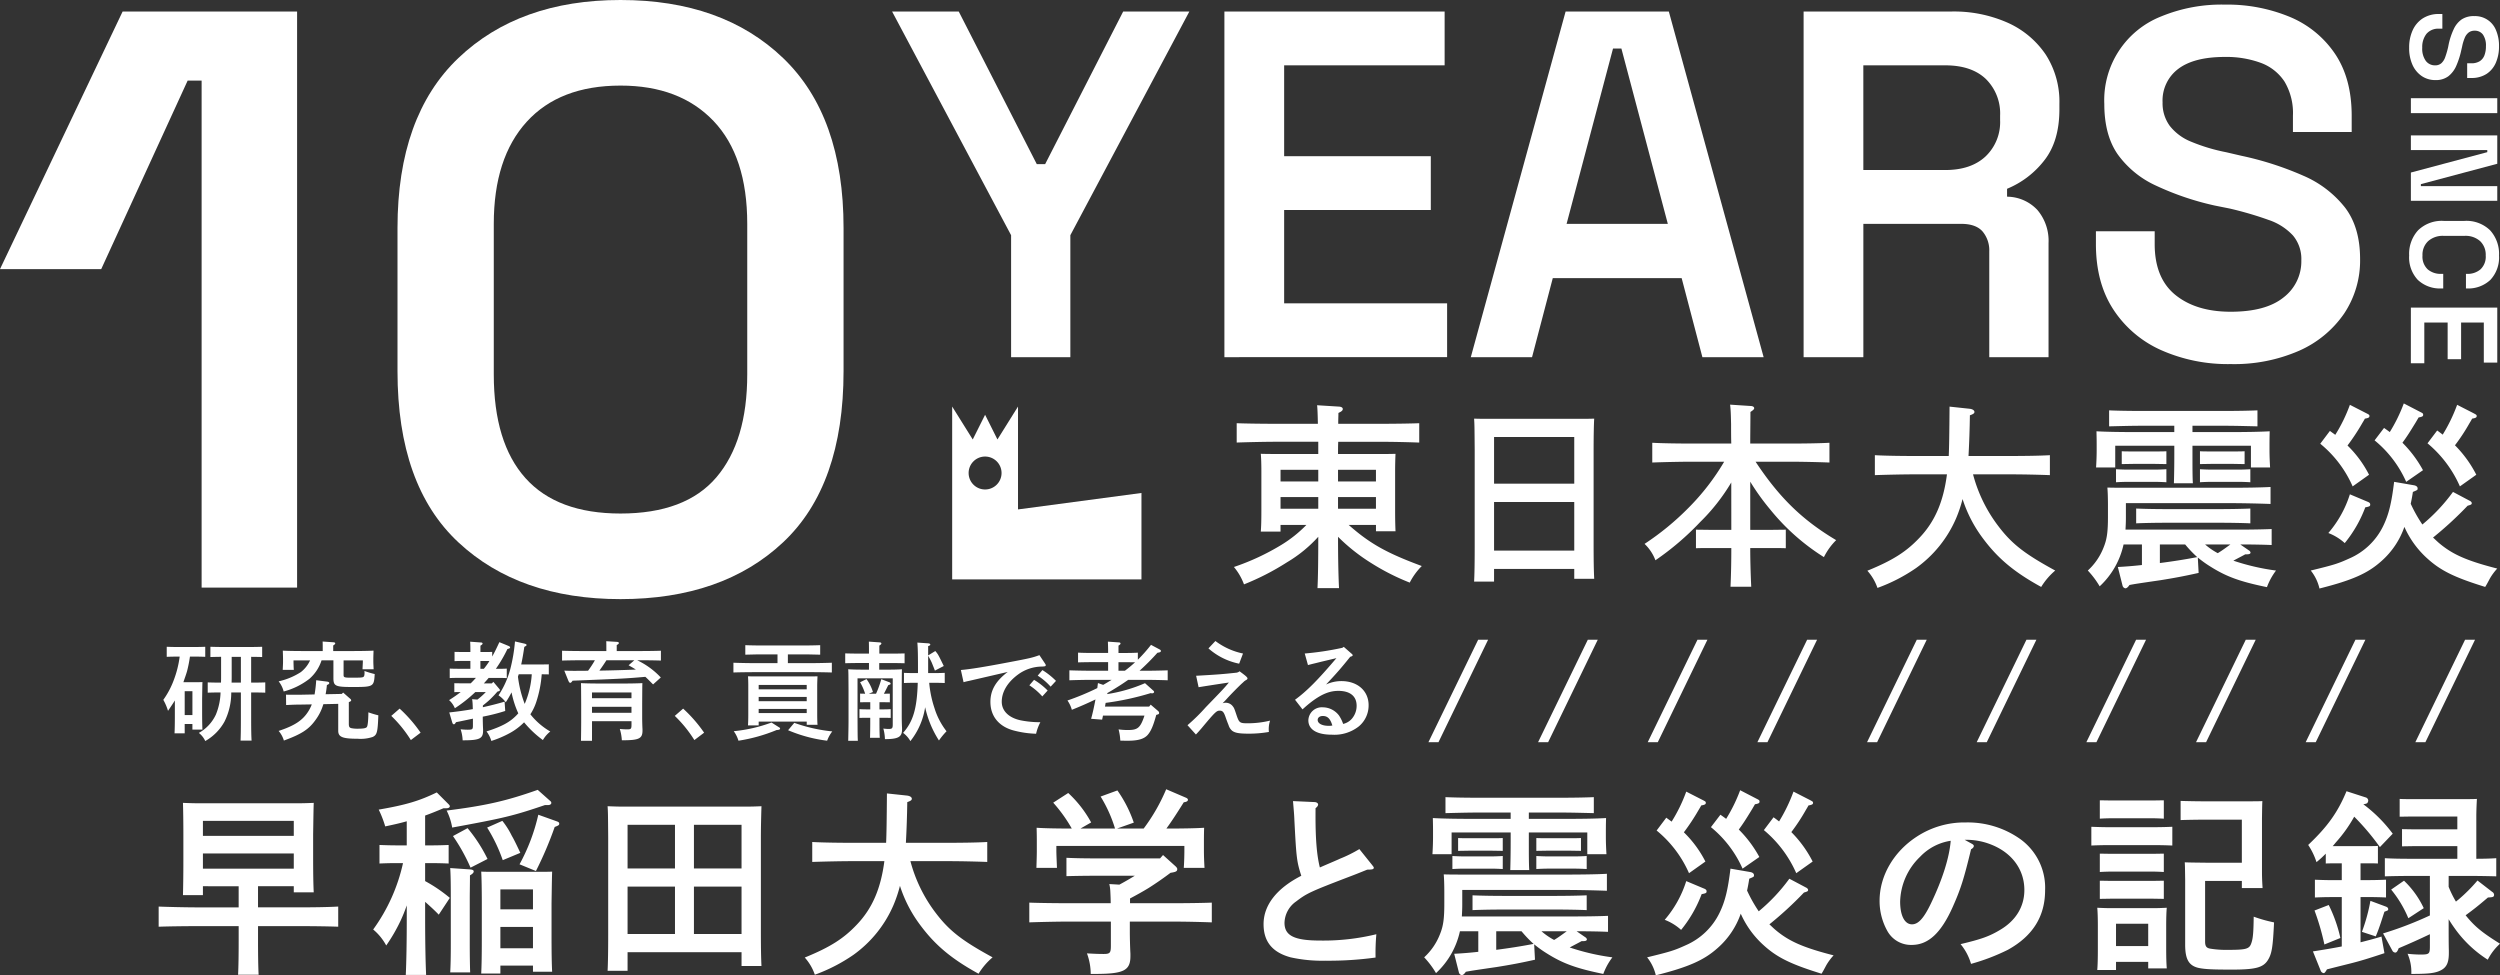 <svg xmlns="http://www.w3.org/2000/svg" width="615.185" height="240"><rect width="100%" height="100%" fill="#333333" stroke="none"/><defs><style>.a{isolation:isolate}.b{fill:#fff}</style></defs><g class="a"><g class="a"><path class="b" d="M49.933 218.078v2.187h-4.91c.049-1.944.1-4.763.1-8.554v-6.417c0-2.916-.048-6.173-.1-7.728 1.264.049 2.431.1 4.132.1H73.07c1.7 0 2.867-.049 4.131-.1-.049 1.555-.049 1.555-.146 7.728v5.737c0 3.839.049 6.707.146 8.554h-4.909v-1.507h-8.8v5.2h10.013c3.062 0 7.242-.048 9.721-.2v4.963c-2.625-.1-6.756-.145-9.721-.145H63.494v3.4c0 3.7.049 6.806.146 8.555h-5.055c.1-1.9.146-4.618.146-8.555v-3.4H48.714c-2.673 0-7.048.048-9.672.145v-4.958c2.527.1 6.9.2 9.672.2h10.014v-5.2zm22.359-12.395v-3.693H49.933v3.693zm-22.359 8.069h22.359v-3.743H49.933zm54.681 3.062a36.714 36.714 0 016.076 4.131l-2.722 4.133c-.875-.924-2.139-2.091-3.354-3.16v3.792c0 6.27.1 11.033.243 14.192h-5.006c.146-3.159.243-7.922.243-14.192v-2.917a39.885 39.885 0 01-1.555 3.84 41.678 41.678 0 01-3.5 6.027 13.307 13.307 0 00-3.209-3.936 43.866 43.866 0 007.34-16.333h-1.9c-1.312 0-2.867.049-3.888.1v-4.568c1.069.048 2.868.1 3.888.1h2.82v-5.93c-1.507.437-3.208.826-5.3 1.263a26.071 26.071 0 00-1.6-4.131c6.756-1.167 9.964-2.139 14.29-4.229l2.917 2.916c.194.2.291.341.291.486 0 .292-.34.487-.777.487h-.778c-1.7.729-3.16 1.312-4.521 1.8v7.34h1.9a99.01 99.01 0 003.889-.1v4.568a90.682 90.682 0 00-3.889-.1h-1.9zm29.5-18.713c-8.019 2.722-10.158 3.207-22.845 5.541a14.58 14.58 0 00-1.36-4.181c9.575-1.214 14.581-2.332 22.407-5.1l3.062 2.722a.662.662 0 01.292.486c0 .291-.292.535-.778.535zm-18.373 15.846c.535.048.826.194.826.486s-.242.583-.923.972c0 1.847-.049 4.277-.049 5.492v11.278c0 3.207.049 5.686.1 7.1h-4.91c.1-1.652.146-3.888.146-7.1v-11.278c0-3.84-.048-5.93-.146-7.291zm-.68-10.16a37.3 37.3 0 014.909 7.584l-4.18 2.139a45.535 45.535 0 00-4.326-7.778zm8.069 35.775h-4.716c.1-1.944.146-4.763.146-8.506v-8.846c0-2.965-.048-6.221-.146-7.728.924.048 1.751.048 2.868.048h11.715c1.166 0 1.993 0 2.868-.048-.049 1.555-.049 1.555-.146 7.728v8.36c0 3.889.048 6.708.146 8.555h-4.716v-1.507h-8.019zm.486-37.572a19.765 19.765 0 012.333 3.693c.388.632 1.069 1.993 2.09 4.181l-4.326 1.8a39.355 39.355 0 00-3.84-8.02zm7.533 21.776v-4.91h-8.019v4.91zm-8.019 9.574h8.019v-5.249h-8.019zm4.714-20.657a46.85 46.85 0 004.618-12.2l4.617 1.652c.39.145.535.292.535.535 0 .34-.1.437-1.117.826a89.638 89.638 0 01-4.618 10.839zm26.584 26.199h-4.914q.146-2.916.146-9.041v-23.72c-.049-6.125-.049-6.125-.146-7.729 1.312.049 2.479.1 4.132.1h29.6c1.7 0 2.868-.048 4.131-.1-.048 1.556-.146 4.812-.146 7.729v23.04c0 4.082.049 6.658.146 8.554h-4.903v-3.4h-28.046zm11.666-35.92h-11.666v10.741h11.666zm-11.666 15.214v11.665h11.666v-11.665zm28.046-4.473v-10.741H170.76v10.741zm-11.714 16.138h11.714v-11.665H170.76zm53.269-17.936a36.242 36.242 0 006.222 12.735c3.353 4.424 6.513 6.853 14 10.937a16.74 16.74 0 00-3.451 4.033c-6.659-3.644-10.693-7.047-14.339-11.956a32.6 32.6 0 01-5.006-9.673 32.242 32.242 0 01-1.6 4.763 29.263 29.263 0 01-9.819 12.2 41.512 41.512 0 01-9.527 4.909 12.219 12.219 0 00-2.479-4.228c6.319-2.577 9.624-4.715 12.832-8.118 3.792-3.986 5.882-8.847 6.757-15.6h-8.075c-2.674 0-7.048.1-9.673.194v-4.909c2.479.146 6.9.2 9.673.2h8.506c.1-2.139.146-5.3.2-12.152l5.006.535c.681.1 1.118.389 1.118.777 0 .34-.292.535-1.118.827a249.578 249.578 0 01-.34 10.013h10.348c3.063 0 7.194-.049 9.673-.2v4.909c-2.576-.1-6.708-.194-9.673-.194zm62.163-1.506l2.965 2.672c.389.341.535.584.535.779 0 .534-.292.728-1.653.923a81.205 81.205 0 01-5.4 3.743c-1.507.924-3.014 1.749-4.569 2.576v1.167h10.45c3.062 0 7.194-.049 9.673-.147v4.861c-2.576-.1-6.708-.194-9.673-.194h-10.5v2.673c0 .875.049 3.5.146 5.2v.631c0 3.548-1.653 4.375-8.7 4.375h-1.069a14.766 14.766 0 00-.924-5.056c1.847.1 2.82.146 4.083.146 1.556 0 1.8-.243 1.8-1.993v-5.978h-10.4c-2.673 0-7.048.1-9.673.194v-4.861c2.528.1 6.9.147 9.673.147h10.358c0-1.022-.049-2.042-.1-3.063a9.587 9.587 0 00-.243-1.652l2.479.145q1.9-1.02 3.791-2.187H269.18c-2.042 0-4.909.048-6.756.1v-4.52c1.847.1 4.714.145 6.756.145h16.283zm-11.812-6.514a33.221 33.221 0 00-3.548-7.875l4.132-1.506a31.127 31.127 0 014.034 7.923l-4.131 1.458h6.562a45.428 45.428 0 005.541-9.672l4.763 2.041c.389.146.584.34.584.535 0 .34-.292.535-1.021.631-2.042 3.257-3.111 4.86-4.278 6.465h1.021c2.382 0 6.125-.048 8.263-.194-.048 1.75-.048 2.673-.048 3.694v1.895c0 1.216.048 2.674.145 4.278h-5.1c.1-1.41.145-3.159.145-4.278v-1.118h-31.5v1.118c0 1.119.1 2.868.145 4.278h-5.055c.048-1.6.1-3.062.1-4.278v-1.895c0-1.021 0-1.9-.049-3.694 2.139.146 5.444.194 8.653.194a36.376 36.376 0 00-4.569-6.368l3.694-2.381a28.14 28.14 0 015.638 7.242l-2.624 1.507zm49.334-3.014c0 5.833.34 9.722 1.069 12.589 2.673-1.166 4.326-1.847 4.909-2.138a33.518 33.518 0 004.812-2.382l3.159 3.938c.292.388.39.485.39.632 0 .388-.341.485-1.605.485-1.8.729-3.256 1.312-4.18 1.652-9.77 3.744-10.645 4.133-13.318 6.174a6.62 6.62 0 00-2.868 5.249c0 3.16 2.382 4.375 8.75 4.375a54.846 54.846 0 0013.852-1.556 53.385 53.385 0 00-.194 5.737 84.414 84.414 0 01-12.3.777 35.833 35.833 0 01-8.6-.826c-4.472-1.215-6.659-3.841-6.659-8.167 0-4.666 3.208-8.8 9.284-11.908-1.118-3.5-1.216-4.326-1.7-13.707-.048-1.361-.145-2.334-.34-4.666l5.4.243c.437.048.778.292.778.583s-.2.583-.632.924zm65.468 30.72c-.778.437-.826.437-2.916 1.556a55.458 55.458 0 0010.5 2.43 15.7 15.7 0 00-2.236 4.083c-6.659-1.362-9.964-2.577-13.9-5.056a26.915 26.915 0 01-3.111-2.236l.2 3.791c-3.694.827-6.076 1.264-9.43 1.8-5.978.875-5.978.875-7.582 1.167-.389.583-.729.827-1.021.827a.885.885 0 01-.681-.632l-1.166-4.618a98.4 98.4 0 005.93-.487v-5.055h-4.52a19.787 19.787 0 01-5.882 10.3 21.371 21.371 0 00-2.916-3.888 15.074 15.074 0 003.888-5.688c.827-2.041 1.069-3.791 1.069-7.582v-2.862c0-1.459-.048-3.355-.145-4.278 1.652.048 3.305.048 5.4.048h25.081c3.014 0 7.194-.048 9.673-.194v4.18c-2.479-.1-6.854-.2-9.673-.2h-25.92v3.646c0 1.021-.049 1.944-.1 2.868h28.24c2.333 0 5.639-.049 7.728-.146v3.937c-2.089-.1-5.395-.145-7.728-.145l2.188 1.507a.752.752 0 01.34.485q0 .438-.875.438zm-12.978-30.088h9.381c3.354 0 7.145-.048 9.624-.2-.048 1.751-.048 2.674-.048 3.7v.923c0 1.264.048 2.674.146 4.278h-4.715v-5.347h-14.388v2.139c0 3.159 0 5.638.1 7.1h-4.667c.049-1.7.1-3.985.1-7.1v-2.139h-14.538v5.347h-4.715c.1-1.6.146-3.014.146-4.278v-.923c0-1.021 0-1.944-.049-3.7 2.479.147 6.27.2 9.625.2h9.526v-1.555h-8.311c-2.479 0-5.687.1-7.729.145v-3.936c2.042.1 5.25.145 7.729.145h21.046c2.236 0 5.639-.048 7.729-.145v3.936c-2.09-.048-5.493-.145-7.729-.145h-8.263zm-6.416 12.347c-.729-.049-1.993-.1-2.916-.1h-6.558c-.924 0-2.187.049-2.917.1v-3.209c.73.049 1.993.1 2.917.1h6.562c.923 0 2.187-.049 2.916-.1zm-2.916-4.521h-5.152l-2.917.048v-3.159c.729.048 1.993.048 2.917.048h5.152c.923 0 2.187 0 2.916-.048v3.159zm23.574 14.63c-2.09-.1-5.493-.145-7.728-.145h-12.59c-2.527 0-5.687.049-7.777.145v-3.645c2.09.1 5.25.146 7.777.146h12.586c2.235 0 5.638-.048 7.728-.146zm-22.262 5.2v4.569c3.062-.39 6.173-.875 9.187-1.459a29.953 29.953 0 01-2.965-3.11zm17.936-19.832h-5.152l-2.917.048v-3.159c.729.048 1.993.048 2.917.048h5.152c.972 0 2.187 0 2.916-.048v3.159zm4.326 4.521c-.729-.049-1.993-.1-2.916-.1h-6.562c-.924 0-2.188.049-2.917.1v-3.207c.729.049 1.993.1 2.917.1h6.562c.923 0 2.187-.049 2.916-.1zm-11.132 15.313a16.839 16.839 0 003.111 2.138c1.069-.631 2.09-1.41 3.111-2.138zm51.325-14.583c.632.1.973.389.973.779s0 .388-1.167.874a44.617 44.617 0 01-.535 2.917 35.237 35.237 0 002.868 5.1 43.69 43.69 0 007.535-8.02l4.034 2.139c.34.146.582.388.582.631 0 .292-.145.39-1.02.632a88.224 88.224 0 01-8.506 7.826c.437.389.875.827 1.312 1.215 3.4 2.917 6.9 4.473 14.486 6.417a13.72 13.72 0 00-1.8 2.43c-.778 1.458-.778 1.458-1.167 2.089-7.534-2.332-10.936-3.984-14.29-7.047a22.94 22.94 0 01-5.59-7.728 19.943 19.943 0 01-5.64 8.409c-3.355 3.014-7.146 4.715-15.263 6.757a11 11 0 00-2.139-4.423c5.785-1.41 6.708-1.7 9.479-2.965a16.525 16.525 0 008.311-7.923c1.41-2.868 2.091-5.736 2.722-10.937zm-20.609-13.366c.438.34.875.631 1.312.972a38.329 38.329 0 003.6-7.389l3.986 2.042c.778.389.826.437.826.729 0 .34-.242.486-1.117.632-.292.535-.535.923-.681 1.166a52.62 52.62 0 01-3.6 5.445 27.318 27.318 0 015.3 7.194l-4.034 2.867a28.11 28.11 0 00-7.971-10.5zm9.187 17.4c.534.2.729.388.729.729 0 .389-.146.486-1.215.681a31.213 31.213 0 01-5.055 8.8 12.893 12.893 0 00-4.035-2.479 27.056 27.056 0 005.3-9.527zm4.131-18.13c.487.34.972.68 1.41 1.02a39.338 39.338 0 003.451-7.048l3.937 2.042c.778.388.827.437.827.777s-.244.487-1.119.632l-.68 1.167c-1.6 2.625-2.236 3.6-3.3 5.055a29.2 29.2 0 015.055 6.756l-4.131 2.868a27.552 27.552 0 00-7.784-10.21zm13.076.632c.486.34.923.68 1.36 1.02a40.738 40.738 0 003.549-7.34l3.986 2.042c.729.389.826.437.826.729 0 .34-.243.486-1.118.632-.291.535-.535.923-.68 1.166a47.123 47.123 0 01-3.549 5.395 28.621 28.621 0 015.25 7.244l-4.035 2.867a28.833 28.833 0 00-7.971-10.6zm48.699 6.466c.389.193.583.388.583.582 0 .292-.243.583-.68.827-1.75 7.242-2.527 9.721-4.472 14.1-2.868 6.465-6.027 9.431-10.11 9.431a6.648 6.648 0 01-6.027-3.451 15.1 15.1 0 01-1.9-7.437c0-6.077 3.452-12.055 9.138-15.749a21.422 21.422 0 0112.1-3.5 22.364 22.364 0 0113.367 4.083 14.74 14.74 0 016.124 12.589c0 6.416-3.013 11.277-9.186 14.68a50.673 50.673 0 01-9.041 3.451 13.447 13.447 0 00-2.576-4.861c5.1-1.215 7.048-1.9 9.721-3.5 3.888-2.285 5.979-5.736 5.979-9.819 0-5.006-3.014-9.137-8.166-11.179a16.429 16.429 0 00-5.541-1.166h-.972zm-12.687 3.3a15.8 15.8 0 00-4.86 10.985c0 3.452 1.118 5.59 2.916 5.59 1.556 0 2.917-1.506 4.667-5.152 2.819-5.881 4.521-11.228 4.861-15.409a13.084 13.084 0 00-7.584 3.99zm62.115-2.815a90.682 90.682 0 00-3.889-.1h-12.148c-1.313 0-2.868.049-3.889.1v-4.618c1.07.049 2.82.1 3.889.1h12.151a99.01 99.01 0 003.889-.1zm-13.853 30.623h-4.618c.1-1.118.146-2.771.146-5.153v-5.881c0-1.507-.049-3.4-.146-4.278 1.118.048 2.139.1 3.549.1h10.061c1.409 0 2.431-.05 3.5-.1-.1.875-.146 2.771-.146 4.278v5.587c0 2.285.049 3.938.146 5.055h-4.57v-1.6h-7.922zm11.763-37.233c-.73-.049-1.994-.1-2.917-.1h-9.915c-.924 0-2.187.048-2.917.1v-4.521l2.917.048h9.915l2.917-.048zm0 13.123c-.73-.048-1.994-.1-2.917-.1h-9.915c-.924 0-2.187.048-2.917.1v-4.519l2.917.048h9.915l2.917-.048zm-2.917 6.563h-9.915l-2.917.049v-4.472l2.917.049h9.915l2.917-.049v4.472zm-.924 6.173h-7.922v5.493h7.922zm23.041-25.615h-9.284c-1.6 0-4.326.049-5.785.1v-4.715c1.459.049 3.938.1 5.785.1h8.652c4.277 0 4.277 0 5.687-.048-.049.826-.049.826-.1 4.229v12.394c0 1.75 0 2.382.146 4.764h-5.1v-1.75h-9.042v14.922c0 1.167.341 1.6 1.313 1.75a23.944 23.944 0 004.326.292c4.667 0 5.3-.243 5.784-1.8.389-1.167.487-2.77.535-6.368a35.684 35.684 0 005.006 1.41c-.291 6.125-.535 7.729-1.555 9.333-1.167 1.8-3.062 2.284-8.846 2.284-4.813 0-6.757-.1-8.264-.437-2.332-.583-3.207-2.139-3.207-5.736v-15.949c-.049-3.451-.049-3.451-.1-4.278 1.41.05 1.41.05 5.687.1h8.361zm30.568 6.512c.924 0 2.285 0 2.916-.049v4.326c-.728-.048-1.992-.048-2.916-.048h-1.361v4.131h2.382c1.07 0 2.819-.049 3.889-.1v4.375a89.12 89.12 0 00-3.889-.1h-2.382v11.131c1.7-.438 3.4-.875 5.153-1.41l.728 4.083c-3.5 1.166-5.686 1.847-8.165 2.479-4.472 1.118-4.472 1.118-5.979 1.507-.388.68-.583.923-.826.923a.939.939 0 01-.729-.632l-1.9-4.714c2.528-.389 4.86-.779 7.1-1.216v-12.145h-2.722c-1.312 0-2.868.048-3.889.1v-4.375c1.07.048 2.868.1 3.889.1h2.722v-4.136h-1.021c-.924 0-2.188 0-2.917.048v-2.429a24.806 24.806 0 01-2.284 2.089 16.854 16.854 0 00-2.042-4.228c4.764-4.521 7.243-7.972 9.43-13.222l4.666 1.507a.857.857 0 01.681.777.991.991 0 01-.291.682 2.854 2.854 0 01-.924.242 35.129 35.129 0 017.242 7.243l-3.159 3.3a59.167 59.167 0 00-6.32-7.486 34.354 34.354 0 01-4.423 6.222c-.34.39-.583.73-.875 1.021zm-9.187 14.485a35.736 35.736 0 012.868 8.117l-3.937 1.6a59.293 59.293 0 00-2.43-8.361zm8.167 6.61a44.2 44.2 0 002.089-7.631l3.791 1.409c.39.147.584.34.584.632s0 .292-.924.632c-.485 1.41-1.166 3.792-2.139 6.076zm21.338-11.082a25.373 25.373 0 001.8 3.645 5.365 5.365 0 01.535-.437 40.054 40.054 0 004.763-4.763l3.646 2.819a.843.843 0 01.437.68c0 .535-.243.632-1.507.681-2.284 1.944-3.3 2.77-5.492 4.374 2.188 2.722 3.937 4.181 8.458 7a13.76 13.76 0 00-3.014 3.936 29.092 29.092 0 01-8.312-7.97 34.55 34.55 0 01-1.312-1.994v2.625c0 .924 0 3.4.048 5.1v.583c0 2.674-.68 3.84-2.673 4.57-1.263.437-2.77.583-6.561.583a11.18 11.18 0 00-.924-4.958 30.776 30.776 0 003.111.194c2.236 0 2.381-.146 2.381-2.041v-2.966a174.863 174.863 0 01-7.679 3.451c-.292.779-.535 1.07-.827 1.07a.852.852 0 01-.729-.486l-2.285-4.228a87.173 87.173 0 0011.52-4.424v-9.722h-5.25c-1.6 0-4.326.049-5.832.1v-4.471c1.458.1 3.937.146 5.832.146h12.007v-3.11h-10.696l-2.917.049v-4.229l2.917.048h10.694v-3.159h-11.272l-2.917.048v-4.374c.972.048 1.9.048 2.917.048h12.589c1.458 0 2.479 0 3.5-.048-.048.826-.145 2.77-.145 4.326v10.4c1.7 0 3.694-.049 4.909-.146v4.471c-1.458-.048-4.229-.1-5.833-.1h-5.881zm-10.985-1.507a22.6 22.6 0 014.86 6.757l-3.791 2.479a28.049 28.049 0 00-4.228-7.048z"/></g></g><g class="a"><g class="a"><path class="b" d="M45.45 180.453h-2.5c.053-1.053.079-2.58.079-4.607v-3.475c-.343.552-.79 1.238-1.685 2.554a13.142 13.142 0 00-1.158-2.713 20.7 20.7 0 002.58-4.87 25.39 25.39 0 001.448-5.765h-1.08c-.711 0-1.553.025-2.106.052v-2.475c.579.027 1.554.053 2.106.053h5.292c.553 0 1.5-.026 2.08-.053v2.475a47.539 47.539 0 00-2.08-.052H46.74a31.836 31.836 0 01-.711 3.58c-.263.922-.605 1.817-.9 2.711h3.133c.632 0 1.08 0 1.553-.025-.026.842-.026.842-.078 4.185v2.87c0 2.106.026 3.633.078 4.634h-2.469v-1.369h-1.9zm1.9-4.5v-5.871h-1.9v5.871zm14.453.895c0 2.5.027 4.239.106 5.4h-2.712c.053-1.185.079-2.974.079-5.4v-6.45h-2.369a15.917 15.917 0 01-1.659 7.161 12.351 12.351 0 01-4.739 4.792 5.4 5.4 0 00-1.58-2 9.95 9.95 0 004.213-4.555 15.546 15.546 0 001.132-5.4h-.527c-.763 0-1.869.027-2.633.052v-2.527c.764.027 1.87.053 2.633.053h.632c.027-.552.027-1.132.027-1.738v-4.607c-.843 0-1.9.027-2.633.052v-2.527c.737.027 1.922.053 2.633.053h7.5a83.9 83.9 0 002.606-.053v2.527a85.191 85.191 0 00-2.606-.052H61.8v6.345h.843c.763 0 1.869-.026 2.633-.053v2.527a92.568 92.568 0 00-2.633-.052H61.8zm-2.527-8.872v-6.345h-2.264v4.61c0 .579 0 1.159-.027 1.738zm25.269-1.897c0 .605.184.684 1.817.684 2.29 0 2.711-.027 3-.158.263-.132.342-.395.342-1.158l-.026-.342a21.463 21.463 0 002.527.763c-.184 3.133-.289 3.185-5.5 3.185-4.213 0-4.66-.236-4.66-2.238v-4.317h-2.922a10.143 10.143 0 01-3 4.555 17.73 17.73 0 01-6.319 3.107 6.7 6.7 0 00-1.238-2.5 16.817 16.817 0 005.45-2.265 7.664 7.664 0 002.29-2.895h-4.08v.553c.026 1.026.052 1.632.079 1.79h-2.738c.026-.395.079-1.632.079-1.79v-.948c0-.553-.026-1.053-.053-2 1.343.079 3.423.1 5.213.1h4.608v-.657c0-.711 0-1.318-.026-1.685l2.633.183c.315.027.473.106.473.264s-.158.316-.5.527v1.368h4.713c1.79 0 3.843-.026 5.213-.1-.027.948-.053 1.448-.053 2v.816c0 .132.053 1.4.079 1.764h-2.738c0-.079.026-.685.079-1.764v-.421h-4.739zm-.106 4.344l1.738 1.526a.545.545 0 01.237.369c0 .184-.131.29-.579.448v5.318c0 .737.132.974.632 1.1a7.26 7.26 0 001.5.132c1.4 0 2.053-.105 2.29-.4.237-.263.369-1.553.395-3.632a23.1 23.1 0 002.449.736c-.159 4.16-.316 4.792-1.369 5.318a9.333 9.333 0 01-3.713.448c-3.738 0-4.791-.421-4.791-1.975v-6.608l-3.66.079a12.363 12.363 0 01-1.974 3.95c-1.633 2.264-3.423 3.422-7.741 5a6.24 6.24 0 00-1.29-2.369c3.844-1.264 5.845-2.553 7.24-4.713a9.757 9.757 0 00.922-1.816l-3.16.052c-.921 0-1.447.027-3.159.106l-.026-2.554c.606.026.606.026 1.79.026h1.369l3.87-.079a30.886 30.886 0 00.4-3.5l2.686.342c.342.052.526.158.526.369 0 .158-.131.29-.579.473a24.572 24.572 0 01-.316 2.265l3.975-.079zm13.901 3.949a34.7 34.7 0 015.16 5.923l-2.4 1.816a31.024 31.024 0 00-4.817-5.949zm23.062-6.583l1.422 1.685c.158.185.184.238.184.343 0 .184-.132.263-.606.368a26.379 26.379 0 01-1.869 1.975c-.553.527-1.132.974-1.711 1.449v.421c1.79-.4 3.58-.843 5.344-1.37l.158 2.29a46.322 46.322 0 01-5.528 1.4v.289c0 .475.026 1.9.078 2.818v.342c0 1.949-.868 2.37-4.844 2.37h-.184a9.756 9.756 0 00-.5-2.712 15.72 15.72 0 001.685.105c1.263 0 1.342-.079 1.342-1.106v-1.615c-2.08.448-3.475.738-4.159.869-.211.369-.369.527-.527.527-.132 0-.316-.185-.368-.343l-.764-2.58c1.948-.21 3.87-.473 5.792-.816-.026-.658-.026-1.29-.1-1.949a3.448 3.448 0 00-.079-.5l1.316.1a17.15 17.15 0 002.054-1.843h-2.581a34.554 34.554 0 01-5.028 3.976 5.545 5.545 0 00-1.422-2c1.08-.684 2-1.316 2.844-1.974-.5 0-1.027-.026-1.554.026v-2.211l1.58.026h2.449c.447-.421.868-.9 1.29-1.343h-3.844c-.764 0-1.869 0-2.607.054v-2.344c.738.053 1.843.053 2.607.053h2.475v-1.922h-2.344c-.5 0-1.184.026-1.553.053v-2.291c.369.026 1.053.026 1.553.026h2.344v-.079c0-1.211 0-1.526-.053-2.448l2.58.184c.29 0 .474.106.474.264s-.158.315-.527.526v1.559h1.343c.5 0 1.158 0 1.553-.026v1.132c.658-1.132 1.211-2.343 1.764-3.527l2.238.92c.263.106.4.238.4.369 0 .184-.079.238-.658.4a33.586 33.586 0 01-2.844 4.87h.079c.764 0 1.87 0 2.607-.053v2.344c-.737-.054-1.843-.054-2.607-.054h-1.852c-.317.4-.685.79-1.053 1.212l-.132.131h1.974zm-2.343-3.211a19.235 19.235 0 001.369-1.9c-.29-.026-.579-.026-.869-.026h-1.345v1.922zm14.243 1.342a28.127 28.127 0 01-1.343 6.819 12.841 12.841 0 01-1.448 3.028 17.233 17.233 0 004.9 4.238 7.268 7.268 0 00-1.817 2.106 25.177 25.177 0 01-4.633-4.369 15.006 15.006 0 01-3.581 2.685 25.55 25.55 0 01-4.475 1.9 7.239 7.239 0 00-1.185-2.342c3.87-1.238 5.871-2.344 7.556-4.16.1-.105.184-.211.263-.29a23.21 23.21 0 01-1.606-4.9c-.026-.106-.026-.158-.052-.263q-.633 1.224-1.422 2.449a7.007 7.007 0 00-1.791-1.712 21.679 21.679 0 002.87-6.344 40.633 40.633 0 001.185-6.925l2.4.553c.316.079.447.185.447.316 0 .158-.026.184-.552.474-.238 1.606-.475 3.027-.764 4.318h5.213c.526 0 1.184 0 1.579-.027v2.475l-1.579-.027zm-5.66 0c-.053.211-.132.395-.185.606a27.939 27.939 0 001.659 6.687 21.747 21.747 0 001.737-7.293zm11.214-.894c1.053.052 1.9.052 2.4.052 1.185 0 2.317 0 3.449-.027a24.062 24.062 0 001.685-2.58h-2.844c-1.447 0-3.817.027-5.238.08v-2.422c1.368.052 3.738.078 5.238.078h5.661v-.737c0-.737 0-1.316-.026-1.685l2.606.159c.342.025.5.131.5.288s-.131.29-.526.5v1.474h5.634c1.658 0 3.9-.026 5.239-.078v2.422c-1.4-.053-3.633-.08-5.239-.08h-.606a19.318 19.318 0 015.818 4.24l-1.9 1.71c-.764-.763-1.343-1.368-1.9-1.869-4.9.422-5.423.448-17.9.948l-.158.211c-.185.237-.29.316-.421.316-.185 0-.342-.184-.527-.659zm6.819 17.27h-2.712c.027-1.159.053-3.528.053-5.16v-3.9c-.026-4.318-.026-4.318-.053-5.134 1.369.079 3.449.1 5.24.1h4.633c1.79 0 3.87-.026 5.239-.1-.026.816-.026.816-.052 5.134v3.395c0 .527.026 1.87.079 2.818v.342c0 1.949-.869 2.37-4.844 2.37h-.238a11.985 11.985 0 00-.5-2.792 16.222 16.222 0 001.9.106c.843 0 .975-.158.975-1.1v-.9h-9.715zm9.715-11.9h-9.715v1.422h9.715zm-9.715 5h9.715v-1.474h-9.715zm3.554-12.927a43.718 43.718 0 01-1.737 2.555c3-.054 5.976-.132 8.977-.263-.579-.369-1.184-.711-1.79-1.055l1.421-1.237zm18.876 11.903a34.7 34.7 0 015.16 5.923l-2.4 1.816a30.989 30.989 0 00-4.818-5.949zm23.22-13.348h-3.739c-1.342 0-3.08.052-4.186.079v-2.344c1.106.053 2.844.08 4.186.08h10.028c1.211 0 3.08-.027 4.212-.08v2.344c-1.132-.027-3-.079-4.212-.079h-3.739v2.158h5.582c1.659 0 3.9-.052 5.239-.1v2.4a162.65 162.65 0 00-5.239-.08h-13.743c-1.448 0-3.817.027-5.239.08v-2.4c1.369.052 3.739.1 5.239.1h5.608zm.263 17.876c.316.185.369.237.369.369 0 .237-.211.342-.843.368a40.792 40.792 0 01-9.4 2.633 7.707 7.707 0 00-1.158-2.343 36.843 36.843 0 009.293-2.133zm-4.9-.4h-2.633c.053-.632.079-1.5.079-2.817v-6.942c0-.843-.026-1.844-.079-2.317.843.027 1.764.027 2.633.027h11.584c1.159 0 1.975 0 2.9-.027a45.769 45.769 0 00-.079 2.317v6.871c0 1.237.027 2.133.079 2.738h-2.658v-.79h-11.823zm11.821-9.951h-11.818v1.079h11.823zm-11.821 4h11.826v-1.052h-11.823zm0 2.923h11.826v-1.021h-11.823zm8.767 2.4a39.2 39.2 0 009.346 2.107 8.328 8.328 0 00-1.263 2.29 35.566 35.566 0 01-9.61-2.58zm22.591-13.084c1.395 0 2.9-.025 3.9-.1-.027.71-.027.71-.053 4.265v7.4c0 .527.026 1.87.079 2.817v.343c0 1.842-.947 2.369-4.213 2.369a10.809 10.809 0 00-.394-2.606 9.208 9.208 0 001.316.1c.842 0 1-.157 1-1.105v-11.35h-8.667v9.162c.026 5.108.026 5.108.079 6.213h-2.369c.026-1.027.079-3.475.079-5.134v-7.345c-.027-4.318-.027-4.318-.079-5.134 1.026.08 2.553.1 3.948.1h1.159v-1.632h-2.685c-.869 0-2.37.026-3.16.053v-2.422c.79.026 2.133.052 3.16.052h2.685v-.5c0-1.211 0-1.527-.026-2.449l2.606.185c.289 0 .474.105.474.263s-.158.316-.5.527v1.981h3.053c1.027 0 2.37-.026 3.16-.052v2.422c-.816-.027-2.29-.053-3.16-.053h-3.08v1.632zm-4.817 8l-1.581.027v-2.133l1.238.026a13.4 13.4 0 00-1.238-2.817l1.581-.79a10.96 10.96 0 011.579 3.186l-1.027.421h1.791a24.342 24.342 0 001.29-3.58l2 .763a.428.428 0 01.29.316c0 .185 0 .185-.579.4l-.79 1.579c-.079.158-.184.342-.29.527l1.475-.026v2.133l-1.58-.027h-.974v1.764h1.185c.5 0 1.184-.027 1.579-.053v2.159c-.395-.027-1.079-.027-1.579-.027h-1.185v1.08c0 1.712.026 3.028.079 3.844h-2.4c.027-.922.053-2.186.053-3.844v-1.08h-1.102c-.5 0-1.185 0-1.553.027v-2.159a26.3 26.3 0 001.553.053h1.106v-1.764zm12.663-7.635c0-3.764-.026-5.634-.158-7.029l2.659.184c.316.026.526.132.526.316 0 .158-.1.211-.526.369v2.29l1.764-1.08c.685.817.685.817 2.08 3.686l-2.186 1.133c-.079-.263-.342-.9-.763-1.948-.184-.4-.184-.4-.553-1.107-.158-.263-.184-.342-.342-.605v4.265h1.974c.58 0 1.528-.026 2.107-.053v2.5a49.56 49.56 0 00-2.107-.052h-1.711a26.708 26.708 0 001.29 6.212 17.773 17.773 0 002.975 5.714 17.127 17.127 0 00-1.869 2.264 24.907 24.907 0 01-3.4-8.187 17.614 17.614 0 01-3.633 8.345 6.42 6.42 0 00-1.791-2.027c2.449-2.791 3.423-5.924 3.607-12.321h-1.29c-.711 0-1.553.026-2.106.052v-2.5c.579.027 1.527.053 2.106.053h1.343zm31.249-1.891c.184.289.184.289.184.446 0 .212-.1.265-.842.317a10.07 10.07 0 00-6.029 2c-2.554 1.9-3.949 4.238-3.949 6.661 0 2.263 1.764 3.975 4.712 4.58a24.122 24.122 0 004.792.448 11.241 11.241 0 00-1.053 2.843 24.541 24.541 0 01-5.661-.842c-3.554-1-5.581-3.528-5.581-7 0-2.87 1.317-5.134 4.265-7.372-2.369.553-8.082 1.87-9.557 2.212-.658.132-.816.184-1.316.315l-.658-3c2.369-.21 5.66-.737 11.742-1.895 5.16-.974 5.871-1.132 7.582-1.764zm-2.685 4.028a16.978 16.978 0 013.343 2.632l-1.316 1.448a15.431 15.431 0 00-3.186-2.738zm2.053-2.4a17.959 17.959 0 013.344 2.659l-1.317 1.422a15.28 15.28 0 00-3.185-2.712zm26.274 8.982l.369-.475 1.816 1.553a.678.678 0 01.264.475.341.341 0 01-.159.315 4.322 4.322 0 01-.552.184c-.737 2.739-1.343 4.056-2.133 4.95-.9.974-2.343 1.4-4.87 1.4-.395 0-1.027 0-1.843-.027a13.114 13.114 0 00-.422-2.764 16.581 16.581 0 002.212.158c2.422 0 3.133-.421 4.159-3.554h-10.21c-.079.421-.106.527-.211 1l-2.712-.21c.316-1.053.711-2.843 1.08-4.765a90.88 90.88 0 01-5.818 2.553 7.405 7.405 0 00-1.08-2.29 63.094 63.094 0 007.345-3.054c.053-.421.106-.842.158-1.238l1.29.448c.685-.395 1.4-.816 2.08-1.237h-5.16c-1.448 0-3.818.052-5.239.105v-2.448c1.369.052 3.738.1 5.239.1h4.292v-2.11h-4.266c-.868 0-2.343.027-3.133.054v-2.4c.79.052 2.133.079 3.133.079h4.266v-.333c0-1.211-.027-1.527-.053-2.449l2.632.185c.29 0 .474.105.474.263s-.131.316-.5.527v1.817h1.632c1 0 2.344-.027 3.133-.079v1.736a38.674 38.674 0 003.239-3.66l1.974 1.053c.395.211.448.263.448.448 0 .263-.158.342-.843.447a58 58 0 01-4.4 4.423h1.685c1.658 0 3.9-.052 5.239-.1v2.448a159.888 159.888 0 00-5.239-.105h-4.476c-.685.474-1.369.947-2.159 1.448-1 .632-1.975 1.237-2.949 1.789-.026.106-.026.159-.052.264a37.692 37.692 0 009.293-2.685l2.054 1.843a.408.408 0 01.184.315c0 .184-.21.343-.5.343a2.1 2.1 0 01-.342-.053 67.107 67.107 0 01-11.084 2.4c-.053.315-.105.605-.158.922zm-5.976-8.821a31.708 31.708 0 002.5-2.079c-.816 0-1.632-.027-2.449-.027h-1.632v2.106zm15.401 13.401a46.036 46.036 0 004.5-4.422c4.212-4.345 4.528-4.687 5.687-6.082-4.187.631-6.688 1.027-7.451 1.158l-.606-2.817c5.187-.289 6.529-.395 9.952-.763a1.6 1.6 0 00.737-.342c.237.184.421.315.527.394 1.1.816 1.421 1.133 1.421 1.369 0 .131-.079.237-.289.369a3.285 3.285 0 00-.553.369c-.211.21-.211.21-.685.631a98.569 98.569 0 00-3.291 3.344c-.684.763-.763.842-1.316 1.4a2.325 2.325 0 01.764-.132 2.17 2.17 0 011.79.922c.29.369.342.5.948 2.317.579 1.659.79 1.816 2.606 1.816a23.528 23.528 0 005.582-.657 6.744 6.744 0 00-.29 2.79 28.6 28.6 0 01-4.871.421c-2.448 0-3.449-.184-4.16-.711a2.884 2.884 0 01-.894-1.4c-.211-.5-.553-1.422-.685-1.816-.474-1.4-.764-1.738-1.5-1.738-.763 0-1.132.342-4.449 4.317-.658.764-.842.974-1.4 1.554zm12.716-15.138a16.207 16.207 0 01-7.556-3.764l1.711-1.817a16.9 16.9 0 006.792 3.08zm16.138-2.501a72.344 72.344 0 009.241-1.4l.368-.237 1.922 1.685c.211.184.263.263.263.368 0 .159-.131.237-.369.316l-.236.079c-2.238 2.79-3.37 4.081-5.95 6.819a8.95 8.95 0 013.791-.843c3.949 0 6.687 2.4 6.687 5.924a6.7 6.7 0 01-2.4 5.213 9.694 9.694 0 01-6.608 2.053c-3.738 0-5.818-1.263-5.818-3.553a3.309 3.309 0 013.554-3.186 5.048 5.048 0 013.975 2 8.74 8.74 0 011.032 2.09 4.058 4.058 0 002.107-1.237 4.877 4.877 0 001.21-3.238c0-2.344-1.606-3.66-4.5-3.66-2.106 0-4.028.764-6.5 2.607-.685.526-1.185.921-2.317 1.948l-1.843-2.369c2.948-2.16 5.581-4.819 10.189-10.242-2.107.5-2.423.579-3.66.869l-1.474.368c-.448.105-1.527.369-1.869.474zm4.449 15.375c-.764 0-1.264.395-1.264.974 0 .869 1.079 1.448 2.712 1.448a4.471 4.471 0 00.9-.079c-.505-1.69-1.19-2.343-2.345-2.343zm38.226-18.771h2.449l-12.216 25.224h-2.475zm26.984 0h2.449l-12.216 25.224h-2.475zm26.984 0h2.449l-12.216 25.224h-2.475zm26.985 0h2.448l-12.215 25.224h-2.475zm26.984 0h2.448l-12.215 25.224h-2.475zm26.984 0h2.448l-12.216 25.224h-2.476zm26.984 0h2.448l-12.216 25.224h-2.475zm26.985 0h2.448l-12.216 25.224h-2.475zm26.987 0h2.448l-12.219 25.224h-2.475zm26.981 0h2.448l-12.216 25.224h-2.475z"/></g></g><g class="a"><g class="a"><path class="b" d="M324.199 144.722c.146-2.867.194-7.1.194-12.637a33.072 33.072 0 01-7.679 6.27 62.377 62.377 0 01-10.6 5.444 14.4 14.4 0 00-2.478-4.277 58.472 58.472 0 0011.762-5.493 31.261 31.261 0 006.076-4.861h-6.368v1.653h-4.86c.1-1.118.146-2.77.146-5.152v-9.722c0-1.555-.049-3.4-.146-4.277 1.7.048 3.208.048 5.346.048h8.8v-3.013H314.04c-2.722 0-7.1.1-9.721.194v-4.758c2.527.1 6.9.145 9.721.145h10.256c-.048-2.284-.1-3.839-.194-4.568l5.444.34c.535.049.875.243.875.583 0 .389-.34.632-1.07.972 0 .876-.048 1.361-.048 2.673h10.211c3.062 0 7.243-.048 9.722-.145v4.763c-2.577-.1-6.757-.194-9.722-.194h-10.211c-.049 1.021-.049 1.993-.049 3.013h8.8c2.187 0 3.694 0 5.347-.048-.049.875-.1 2.722-.1 4.277v9.722c0 2.285.049 3.937.1 5.054h-4.812v-1.555h-6.708c5.346 4.716 9.478 6.951 17.985 10.111a16.078 16.078 0 00-2.965 4.083 56.088 56.088 0 01-9.479-4.812 45.7 45.7 0 01-8.166-6.465c0 5.59.1 9.77.243 12.637zm-9.09-29.115v2.868h9.284v-2.868zm9.284 6.707h-9.284v2.869h9.284zm4.861-3.839h9.333v-2.868h-9.333zm9.333 6.708v-2.869h-9.333v2.869zm29.063 17.935h-4.91c.1-1.8.146-4.666.146-8.506v-23.871c-.049-6.173-.049-6.173-.146-7.728 1.313.049 2.479.049 4.132.049h21.29c1.652 0 2.819 0 4.131-.049-.1 1.507-.146 4.812-.146 7.728v23.138c0 4.082.049 6.707.146 8.554h-4.909v-2.431H367.65zm19.734-35.577H367.65v11.472h19.734zm0 15.992H367.65v11.958h19.734zm38.638-4.815a47.653 47.653 0 01-7.68 9.77 67.807 67.807 0 01-10.985 9.381 10.85 10.85 0 00-2.674-4.035 66.006 66.006 0 0010.791-8.846 56.869 56.869 0 008.8-11.374h-8.02c-2.674 0-7.048.1-9.673.2v-4.861c2.527.146 6.9.194 9.673.194h9.77c-.049-1.6-.049-3.256-.049-4.861-.048-1.555-.048-3.159-.243-4.714l5.2.34c.438.049.729.243.729.535 0 .243-.243.486-.923.923 0 2.576-.049 5.2-.049 7.777h9.818c3.063 0 7.2-.048 9.674-.194v4.861c-2.577-.1-6.709-.2-9.674-.2h-8.505c5.881 8.895 11.568 14.388 19.831 19.3a15.648 15.648 0 00-3.014 4.18 53.614 53.614 0 01-13.172-11.666 56.373 56.373 0 01-4.958-6.9v11.86h4.909l3.841-.048v4.569c-1.021-.048-2.528-.048-3.841-.048h-4.909c0 3.159.1 6.367.243 9.526h-5.1c.146-3.159.2-6.367.2-9.526h-4.861c-1.312 0-2.819 0-3.84.048v-4.569l3.84.048h4.861zm59.492-1.993a36.242 36.242 0 006.221 12.735c3.354 4.424 6.514 6.853 14 10.937a16.739 16.739 0 00-3.451 4.033c-6.659-3.644-10.693-7.047-14.339-11.956a32.622 32.622 0 01-5.007-9.673 32.12 32.12 0 01-1.6 4.763 29.261 29.261 0 01-9.818 12.2 41.535 41.535 0 01-9.527 4.909 12.247 12.247 0 00-2.486-4.232c6.319-2.576 9.624-4.714 12.832-8.117 3.791-3.986 5.882-8.847 6.756-15.6h-8.068c-2.674 0-7.048.1-9.673.194v-4.909c2.479.146 6.9.2 9.673.2h8.506c.1-2.139.146-5.3.2-12.152l5.006.535c.68.1 1.118.389 1.118.777 0 .34-.292.535-1.118.827a249.578 249.578 0 01-.34 10.013h10.353c3.062 0 7.193-.049 9.672-.2v4.909c-2.575-.1-6.707-.194-9.672-.194zm66.973 19.686c-.778.437-.826.437-2.916 1.555a55.375 55.375 0 0010.5 2.431 15.7 15.7 0 00-2.236 4.083c-6.659-1.362-9.964-2.577-13.9-5.056a27.034 27.034 0 01-3.111-2.236l.2 3.791c-3.694.827-6.076 1.264-9.43 1.8-5.978.875-5.978.875-7.582 1.167-.389.583-.729.827-1.021.827a.885.885 0 01-.681-.632l-1.166-4.618a98.4 98.4 0 005.93-.487v-5.055h-4.52a19.787 19.787 0 01-5.882 10.3 21.369 21.369 0 00-2.916-3.888 15.1 15.1 0 003.888-5.688c.827-2.041 1.069-3.791 1.069-7.582v-2.868c0-1.458-.048-3.354-.145-4.277 1.652.048 3.3.048 5.4.048h25.081c3.014 0 7.194-.048 9.673-.195v4.181c-2.479-.1-6.854-.2-9.673-.2h-25.92v3.646c0 1.021-.049 1.944-.1 2.868h28.24c2.333 0 5.639-.049 7.728-.146v3.937c-2.089-.1-5.4-.145-7.728-.145l2.188 1.507a.752.752 0 01.34.485q0 .438-.875.438zm-12.978-30.088h9.381c3.354 0 7.145-.048 9.624-.195-.048 1.751-.048 2.674-.048 3.695v.923c0 1.264.048 2.674.146 4.278h-4.715v-5.347h-14.388v2.139c0 3.159 0 5.638.1 7.1h-4.667c.049-1.7.1-3.985.1-7.1v-2.139h-14.538v5.347h-4.715c.1-1.6.146-3.014.146-4.278v-.923c0-1.021 0-1.944-.049-3.695 2.479.147 6.27.195 9.625.195h9.526v-1.555h-8.311c-2.479 0-5.687.1-7.729.145v-3.936c2.042.1 5.25.145 7.729.145h21.046c2.236 0 5.639-.048 7.729-.145v3.936c-2.09-.048-5.493-.145-7.729-.145h-8.263zm-6.416 12.347c-.729-.049-1.993-.1-2.916-.1h-6.563c-.924 0-2.187.049-2.917.1v-3.209c.73.049 1.993.1 2.917.1h6.562c.923 0 2.187-.049 2.916-.1zm-2.916-4.521h-5.152l-2.917.048v-3.156c.729.048 1.993.048 2.917.048h5.152c.923 0 2.187 0 2.916-.048v3.159zm23.574 14.63c-2.09-.1-5.493-.145-7.728-.145h-12.59c-2.527 0-5.687.048-7.777.145v-3.645c2.09.1 5.25.146 7.777.146h12.59c2.235 0 5.638-.049 7.728-.146zm-22.262 5.2v4.569c3.062-.39 6.173-.875 9.187-1.459a29.952 29.952 0 01-2.965-3.11zm17.936-19.832h-5.152l-2.917.048v-3.154c.729.048 1.993.048 2.917.048h5.152c.972 0 2.187 0 2.916-.048v3.159zm4.326 4.521c-.729-.049-1.993-.1-2.916-.1h-6.562c-.924 0-2.188.049-2.917.1v-3.207c.729.049 1.993.1 2.917.1h6.562c.923 0 2.187-.049 2.916-.1zm-11.131 15.313a16.838 16.838 0 003.111 2.138c1.069-.631 2.09-1.41 3.111-2.138zm51.324-14.583c.632.1.972.389.972.779s0 .388-1.166.874a45.295 45.295 0 01-.535 2.917 35.052 35.052 0 002.868 5.1 43.653 43.653 0 007.534-8.02l4.034 2.139c.34.146.583.388.583.631 0 .292-.145.39-1.021.632a88.348 88.348 0 01-8.505 7.826c.437.389.874.826 1.312 1.215 3.4 2.917 6.9 4.472 14.485 6.417a13.771 13.771 0 00-1.8 2.43c-.777 1.458-.777 1.458-1.166 2.089-7.534-2.332-10.937-3.985-14.291-7.047a22.947 22.947 0 01-5.59-7.729 19.941 19.941 0 01-5.638 8.409c-3.354 3.014-7.145 4.715-15.262 6.757a11.016 11.016 0 00-2.139-4.423c5.784-1.41 6.707-1.7 9.478-2.965a16.532 16.532 0 008.312-7.923c1.41-2.868 2.09-5.736 2.722-10.937zm-20.61-13.367c.438.341.876.632 1.313.972a38.321 38.321 0 003.6-7.388l3.986 2.042c.778.389.826.437.826.729 0 .34-.243.486-1.118.632-.292.535-.535.923-.681 1.166a52.644 52.644 0 01-3.6 5.445 27.341 27.341 0 015.3 7.194l-4.035 2.867a28.11 28.11 0 00-7.971-10.5zm9.187 17.4c.535.2.729.388.729.729 0 .389-.146.486-1.215.681a31.2 31.2 0 01-5.055 8.8 12.888 12.888 0 00-4.034-2.479 27.072 27.072 0 005.3-9.527zm4.132-18.13c.486.34.972.68 1.409 1.02a39.341 39.341 0 003.451-7.048l3.938 2.042c.778.388.826.437.826.777s-.243.486-1.118.632l-.681 1.167c-1.6 2.625-2.235 3.6-3.3 5.055a29.231 29.231 0 015.056 6.756l-4.132 2.868a27.522 27.522 0 00-7.777-10.207zm13.075.632c.486.34.924.68 1.361 1.02a40.807 40.807 0 003.549-7.34l3.985 2.042c.729.389.827.437.827.729 0 .34-.244.486-1.119.632-.291.535-.534.923-.68 1.166a47 47 0 01-3.548 5.395 28.641 28.641 0 015.249 7.244l-4.034 2.867a28.825 28.825 0 00-7.972-10.6z"/></g></g><g class="a"><g class="a"><path class="b" d="M248.805 87.89V57.878L219.522 2.835h16.4l19.2 37.546h2.065l19.2-37.546h16.282l-29.283 55.043V87.89zm52.489 0V2.835h54.192v13.244h-39.49v22.362h36.088v13.24h-36.088v22.96h40.1v13.245zm60.632 0l23.329-85.055h25.4l23.329 85.055h-15.07l-5.1-19.442h-31.718l-5.1 19.442zm23.572-32.808h24.909l-11.422-43.134h-2.065zM443.82 87.89V2.835h36.331a32.6 32.6 0 0113.973 2.794 22.183 22.183 0 019.3 7.838 21.392 21.392 0 013.341 12.09v1.336q0 7.9-3.766 12.637a22.32 22.32 0 01-9.113 6.926V48.4a10.31 10.31 0 017.472 3.281 11.714 11.714 0 012.734 8.141V87.89h-14.585v-26a7.23 7.23 0 00-1.64-4.921q-1.641-1.883-5.286-1.884h-24.058v32.808zm14.7-46.052h20.17q6.316 0 9.9-3.341a11.627 11.627 0 003.584-8.93v-1.094a11.885 11.885 0 00-3.523-9.052q-3.527-3.341-9.964-3.342h-20.17zm90.402 47.752a40.465 40.465 0 01-17.193-3.463 27.291 27.291 0 01-11.725-10.023q-4.255-6.562-4.253-16.04v-3.158h14.463v3.158q0 8.385 5.1 12.516t13.609 4.131q8.626 0 13-3.523a11.168 11.168 0 004.374-9.113 9.008 9.008 0 00-2.065-6.137 14.435 14.435 0 00-6.018-3.828 85.571 85.571 0 00-9.538-2.794l-3.645-.729a68.952 68.952 0 01-14.52-4.921 23.7 23.7 0 01-9.417-7.716q-3.281-4.738-3.28-12.393A22.135 22.135 0 01531.787 4.05a38.932 38.932 0 0115.674-2.916A40.191 40.191 0 01563.5 4.172a24.93 24.93 0 0111.118 9.113q4.07 6.076 4.07 15.188v4.01h-14.456v-4.01a15.122 15.122 0 00-2.066-8.384 11.887 11.887 0 00-5.832-4.617 24.507 24.507 0 00-8.87-1.458q-7.535 0-11.422 2.916a9.718 9.718 0 00-3.888 8.262 9.4 9.4 0 001.762 5.772 12.63 12.63 0 005.225 3.888 44.639 44.639 0 008.688 2.613l3.645.85a78.246 78.246 0 0115.309 4.921 26.216 26.216 0 0110.268 7.837q3.705 4.861 3.706 12.637a23.5 23.5 0 01-3.949 13.487 26.287 26.287 0 01-11.057 9.113 39.86 39.86 0 01-16.829 3.28z"/></g></g><g class="a"><g class="a"><path class="b" d="M49.614 144.593V19.841h-3.441l-21.264 46.38H0L30.174 2.835h42.933v141.758zm103.076 2.835q-24.907 0-39.894-13.974T97.814 91.333V56.095q0-27.537 14.986-41.818T152.694 0q25.108 0 40 14.277t14.885 41.818v35.238q0 28.149-14.885 42.121t-40.004 13.974zm0-21.061q16 0 23.593-8.911t7.594-25.314v-37.06q0-16.6-8.3-25.313t-22.884-8.708q-14.988 0-23.086 8.91t-8.1 25.111v37.059q0 16.812 7.8 25.517t23.383 8.709z"/></g></g><g class="a"><g class="a"><path class="b" d="M592.831 11.741a10.122 10.122 0 01.865-4.3 6.832 6.832 0 012.506-2.931 7.217 7.217 0 014.01-1.063h.79v3.615h-.788a3.789 3.789 0 00-3.129 1.275 5.245 5.245 0 00-1.033 3.4 5.1 5.1 0 00.881 3.251 2.792 2.792 0 002.278 1.093 2.249 2.249 0 001.534-.516 3.6 3.6 0 00.957-1.5 21.209 21.209 0 00.7-2.385l.182-.912a17.3 17.3 0 011.23-3.63 5.934 5.934 0 011.93-2.354 5.342 5.342 0 013.1-.82 5.535 5.535 0 015.37 3.498 9.754 9.754 0 01.729 3.919 10.052 10.052 0 01-.76 4.01 6.235 6.235 0 01-2.278 2.779 6.672 6.672 0 01-3.8 1.018h-1v-3.615h1a3.784 3.784 0 002.1-.517 2.968 2.968 0 001.154-1.458 6.131 6.131 0 00.365-2.217 4.7 4.7 0 00-.73-2.855 2.426 2.426 0 00-2.064-.972 2.349 2.349 0 00-1.444.44 3.156 3.156 0 00-.972 1.306 11.175 11.175 0 00-.653 2.172l-.212.912a19.7 19.7 0 01-1.23 3.827 6.563 6.563 0 01-1.96 2.567 5.073 5.073 0 01-3.16.926 5.87 5.87 0 01-3.371-.987 6.582 6.582 0 01-2.279-2.764 9.966 9.966 0 01-.818-4.212zm.425 12.428h21.258v3.672h-21.258zm0 9.143h21.258v6.987l-18.8 5.012v.486h18.8v3.615h-21.258v-6.956l18.8-5.013v-.516h-18.8zm-.425 29.556a8.6 8.6 0 012.2-6.2 8.34 8.34 0 016.333-2.308h5.05a8.34 8.34 0 016.333 2.308 8.6 8.6 0 012.2 6.2 8.084 8.084 0 01-2.126 6 7.917 7.917 0 01-5.833 2.111h-.182v-3.584h.273a4.882 4.882 0 003.3-1.109 4.264 4.264 0 001.291-3.418 4.608 4.608 0 00-1.382-3.539 5.371 5.371 0 00-3.813-1.29h-5.163a5.379 5.379 0 00-3.8 1.29 4.579 4.579 0 00-1.4 3.539 4.267 4.267 0 001.291 3.418 4.882 4.882 0 003.3 1.109h.511v3.584h-.425a7.914 7.914 0 01-5.833-2.111 8.084 8.084 0 01-2.125-6zm.425 12.819h21.258v13.548h-3.31v-9.872h-5.59v9.021h-3.311v-9.021h-5.742v10.024h-3.31z"/></g></g><path class="b" d="M250.506 125.354v-25.313l-5.063 8.1-3.037-6.076-3.038 6.076-5.063-8.1v42.528h46.578v-21.265zm-8.1-4.907a4.051 4.051 0 114.05-4.051 4.051 4.051 0 01-4.05 4.051z"/></svg>